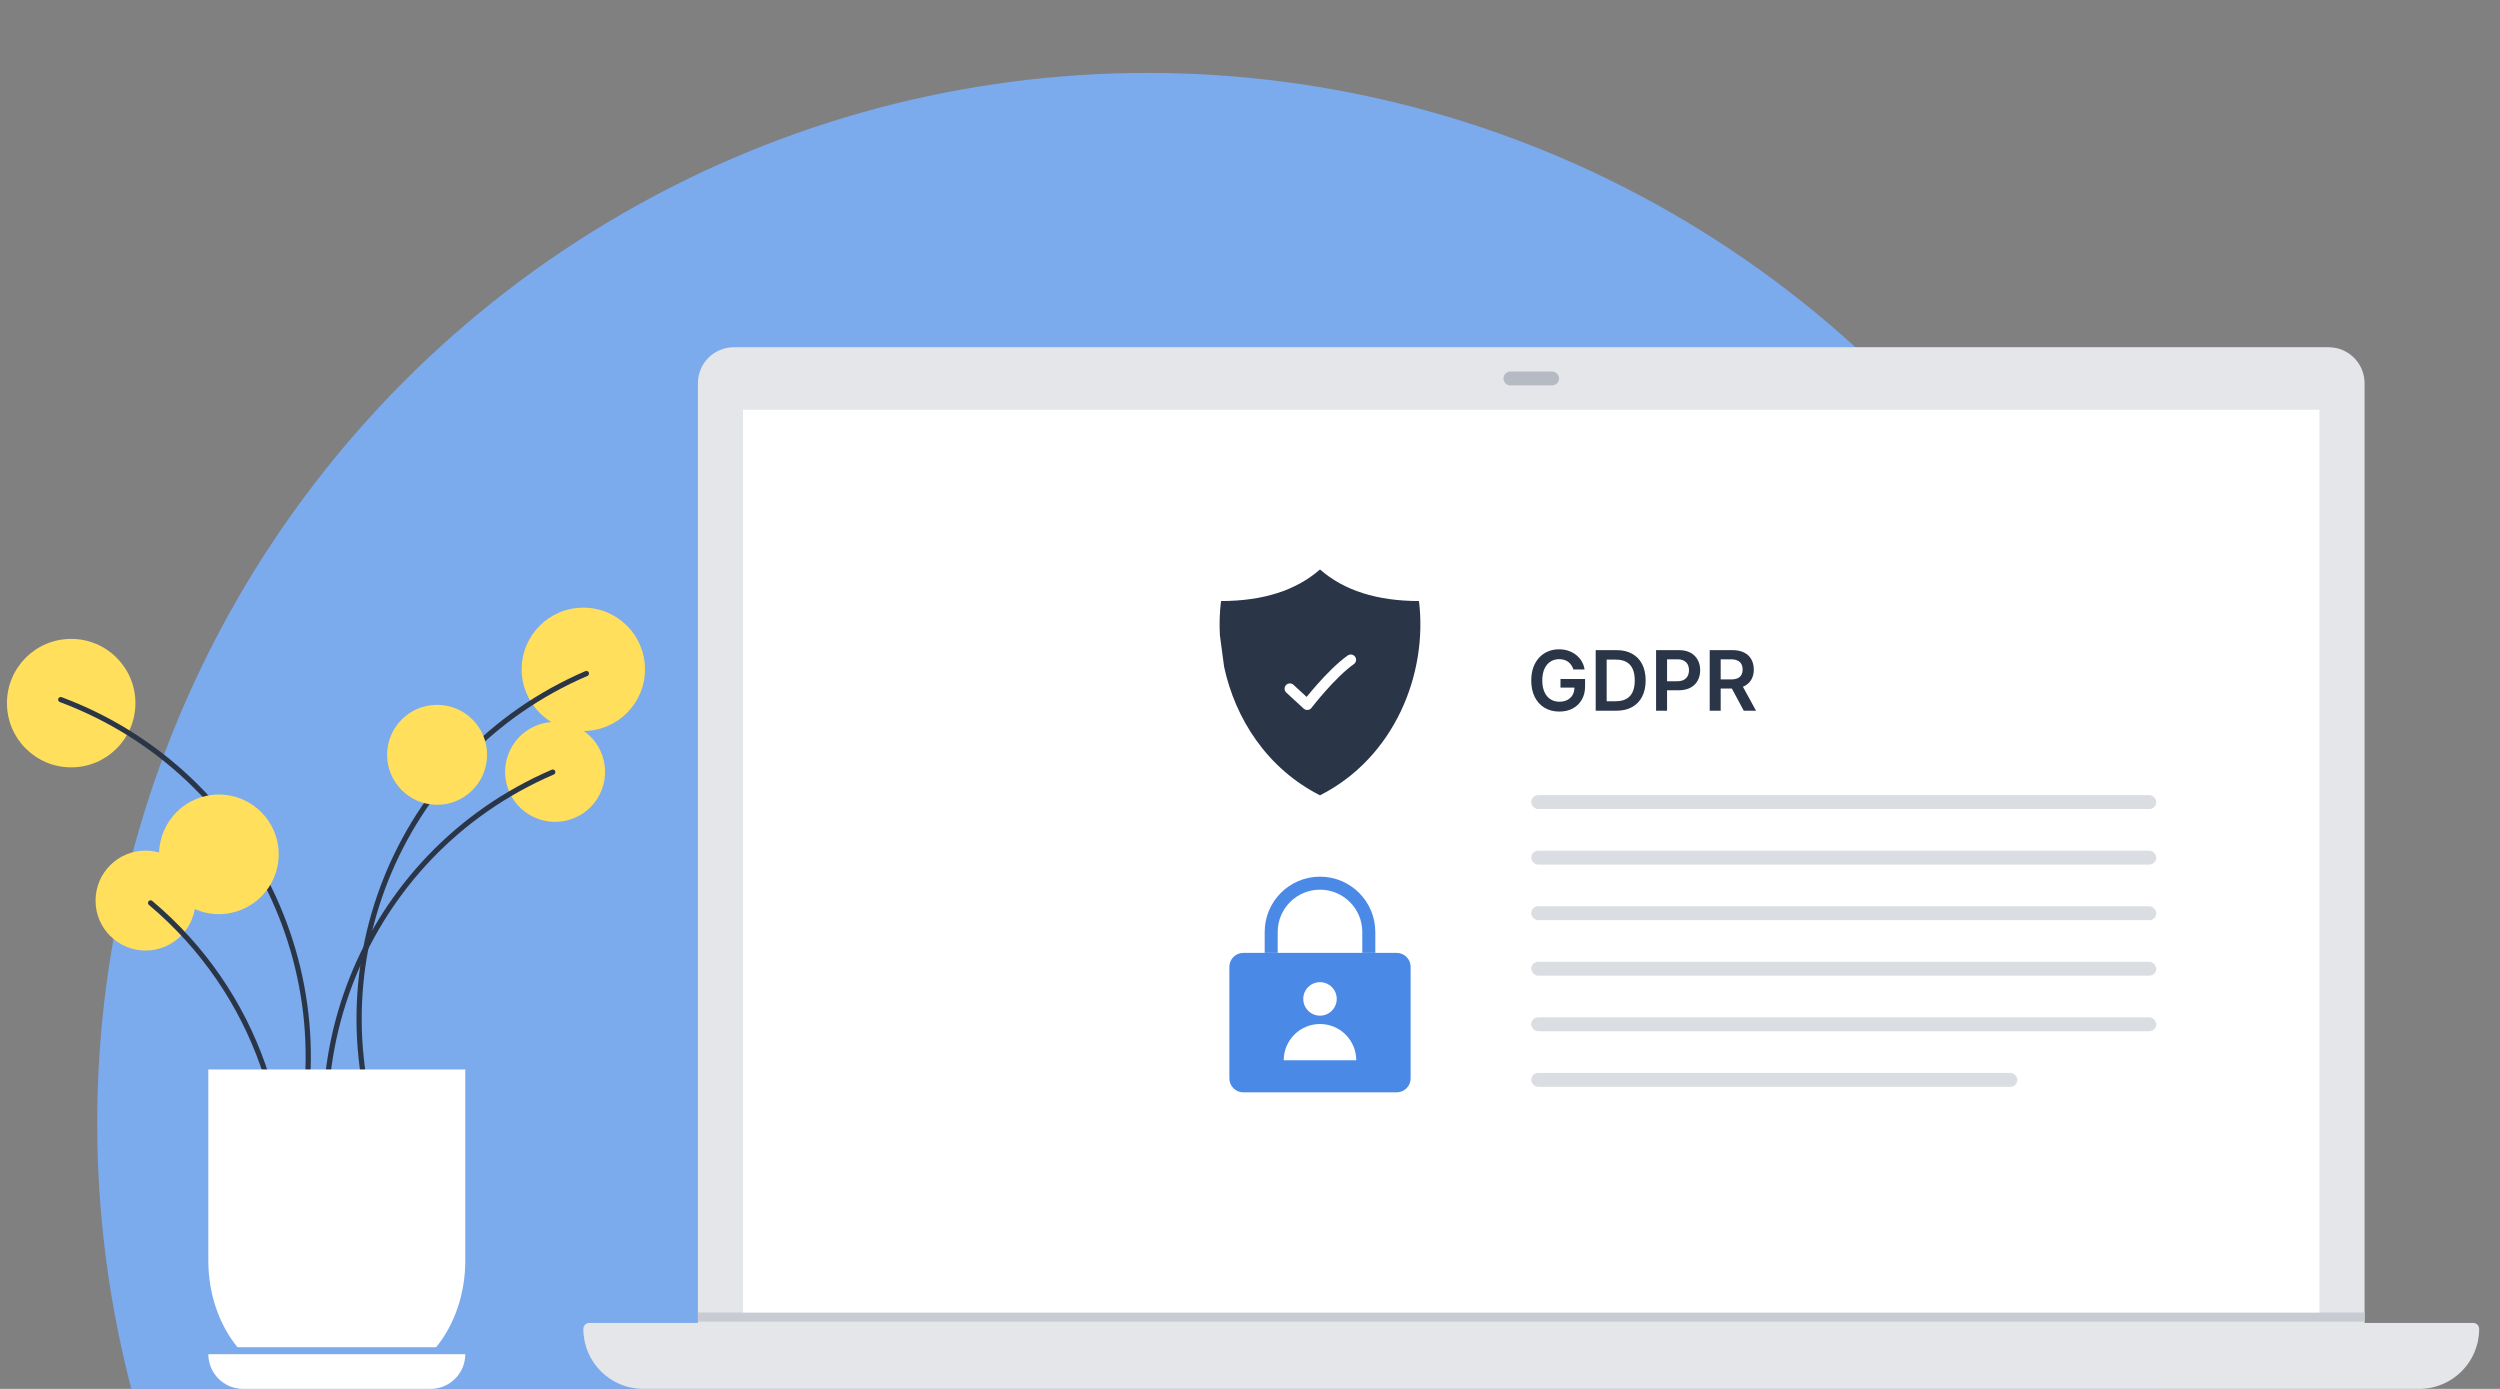 <?xml version="1.0" encoding="UTF-8"?>
<svg xmlns="http://www.w3.org/2000/svg" width="720" height="400" viewBox="0 0 720 400" fill="none">
  <rect x="0" y="0" width="720" height="400" fill="#808080" stroke="none"/>
  <g clip-path="url(#clip0_787_14294)">
    <circle cx="330.5" cy="323.5" r="302.5" fill="#7BAAED"></circle>
    <path d="M681 110.376V385H201C201 385 201.002 202.19 201 110.332C201 104.601 205.646 100 211.377 100H670.623C676.354 100 681 104.645 681 110.376Z" fill="#E4E6E9"></path>
    <path d="M168 382.727C168 381.773 168.773 381 169.727 381H712.273C713.227 381 714 381.773 714 382.727C714 392.267 706.267 400 696.727 400H185.273C175.733 400 168 392.267 168 382.727Z" fill="#E4E6E9"></path>
    <path d="M435 109H447" stroke="#B6BBC3" stroke-width="4" stroke-linecap="round" stroke-linejoin="round"></path>
    <line x1="681" y1="379.316" x2="201" y2="379.316" stroke="#C8CCD2" stroke-width="2.631"></line>
    <rect width="454" height="260" transform="translate(214 118)" fill="white"></rect>
    <rect x="441" y="229" width="180" height="4" rx="2" fill="#DADDE1"></rect>
    <rect x="441" y="245" width="180" height="4" rx="2" fill="#DADDE1"></rect>
    <rect x="441" y="261" width="180" height="4" rx="2" fill="#DADDE1"></rect>
    <rect x="441" y="277" width="180" height="4" rx="2" fill="#DADDE1"></rect>
    <rect x="441" y="293" width="180" height="4" rx="2" fill="#DADDE1"></rect>
    <rect x="441" y="309" width="140" height="4" rx="2" fill="#DADDE1"></rect>
    <path d="M453.136 192.812C452.994 192.352 452.798 191.94 452.548 191.577C452.304 191.207 452.009 190.892 451.662 190.631C451.321 190.369 450.929 190.173 450.486 190.043C450.043 189.906 449.56 189.838 449.037 189.838C448.099 189.838 447.264 190.074 446.531 190.545C445.798 191.017 445.222 191.71 444.801 192.625C444.386 193.534 444.179 194.642 444.179 195.949C444.179 197.267 444.386 198.384 444.801 199.298C445.216 200.213 445.793 200.909 446.531 201.386C447.27 201.858 448.128 202.094 449.105 202.094C449.991 202.094 450.759 201.923 451.406 201.582C452.06 201.241 452.562 200.759 452.915 200.134C453.267 199.503 453.443 198.764 453.443 197.918L454.159 198.028H449.42V195.557H456.503V197.653C456.503 199.148 456.185 200.44 455.548 201.531C454.912 202.622 454.037 203.463 452.923 204.054C451.81 204.639 450.531 204.932 449.088 204.932C447.48 204.932 446.068 204.571 444.852 203.849C443.642 203.122 442.696 202.091 442.014 200.756C441.338 199.415 441 197.824 441 195.983C441 194.574 441.199 193.315 441.597 192.207C442 191.099 442.563 190.159 443.284 189.386C444.006 188.608 444.852 188.017 445.824 187.614C446.795 187.205 447.852 187 448.994 187C449.96 187 450.861 187.142 451.696 187.426C452.531 187.705 453.273 188.102 453.92 188.619C454.574 189.136 455.111 189.75 455.531 190.46C455.952 191.17 456.227 191.955 456.358 192.812H453.136Z" fill="#2A3647"></path>
    <path d="M465.475 204.693H459.56V187.239H465.594C467.327 187.239 468.816 187.588 470.06 188.287C471.31 188.98 472.271 189.977 472.941 191.278C473.612 192.58 473.947 194.136 473.947 195.949C473.947 197.767 473.609 199.33 472.933 200.636C472.262 201.943 471.293 202.946 470.026 203.645C468.765 204.344 467.248 204.693 465.475 204.693ZM462.722 201.957H465.322C466.538 201.957 467.552 201.736 468.364 201.293C469.177 200.844 469.788 200.176 470.197 199.29C470.606 198.398 470.81 197.284 470.81 195.949C470.81 194.614 470.606 193.506 470.197 192.625C469.788 191.739 469.183 191.077 468.381 190.639C467.586 190.196 466.597 189.974 465.415 189.974H462.722V201.957Z" fill="#2A3647"></path>
    <path d="M476.951 204.693V187.239H483.496C484.837 187.239 485.962 187.489 486.871 187.989C487.786 188.489 488.477 189.176 488.942 190.051C489.414 190.92 489.65 191.909 489.65 193.017C489.65 194.136 489.414 195.131 488.942 196C488.471 196.869 487.775 197.554 486.854 198.054C485.934 198.548 484.8 198.795 483.454 198.795H479.116V196.196H483.028C483.812 196.196 484.454 196.06 484.954 195.787C485.454 195.514 485.823 195.139 486.062 194.662C486.306 194.185 486.428 193.636 486.428 193.017C486.428 192.398 486.306 191.852 486.062 191.381C485.823 190.909 485.451 190.543 484.945 190.281C484.445 190.014 483.8 189.881 483.011 189.881H480.113V204.693H476.951Z" fill="#2A3647"></path>
    <path d="M492.396 204.693V187.239H498.942C500.283 187.239 501.408 187.472 502.317 187.938C503.232 188.403 503.922 189.057 504.388 189.898C504.859 190.733 505.095 191.707 505.095 192.821C505.095 193.94 504.857 194.912 504.379 195.736C503.908 196.554 503.212 197.188 502.291 197.636C501.371 198.08 500.24 198.301 498.899 198.301H494.237V195.676H498.473C499.257 195.676 499.899 195.568 500.399 195.352C500.899 195.131 501.268 194.81 501.507 194.389C501.751 193.963 501.874 193.44 501.874 192.821C501.874 192.202 501.751 191.673 501.507 191.236C501.263 190.793 500.891 190.457 500.391 190.23C499.891 189.997 499.246 189.881 498.456 189.881H495.558V204.693H492.396ZM501.413 196.784L505.734 204.693H502.206L497.962 196.784H501.413Z" fill="#2A3647"></path>
    <path d="M394.213 274.434V268.411C394.213 260.648 387.921 254.355 380.158 254.355V254.355C372.396 254.355 366.103 260.648 366.103 268.411V274.434" stroke="#4A8AE6" stroke-width="3.75"></path>
    <path d="M354.055 278.45C354.055 276.233 355.853 274.435 358.071 274.435H402.245C404.463 274.435 406.261 276.233 406.261 278.45V310.577C406.261 312.795 404.463 314.593 402.245 314.593H358.071C355.853 314.593 354.055 312.795 354.055 310.577V278.45Z" fill="#4A8AE6"></path>
    <path d="M380.158 292.506C382.82 292.506 384.977 290.348 384.977 287.687C384.977 285.026 382.82 282.868 380.158 282.868C377.497 282.868 375.339 285.026 375.339 287.687C375.339 290.348 377.497 292.506 380.158 292.506Z" fill="white"></path>
    <path d="M380.158 294.915C385.924 294.915 390.599 299.59 390.599 305.356H369.717C369.717 299.59 374.391 294.915 380.158 294.915Z" fill="white"></path>
    <path fill-rule="evenodd" clip-rule="evenodd" d="M351.33 182.949C351.149 179.632 351.256 176.329 351.651 173.101C363.736 173.086 373.287 170.052 380.158 164C387.03 170.052 396.581 173.086 408.666 173.101C411.229 194.055 401.647 218.15 380.158 229.056C364.994 221.36 355.759 207.095 352.537 192.001" fill="#2A3647"></path>
    <path d="M371.484 198.347L376.486 202.949C376.486 202.949 383.297 194.073 389.028 190.022" stroke="white" stroke-width="3.05" stroke-linecap="round" stroke-linejoin="round"></path>
    <path d="M41.915 273.764C49.866 273.764 56.312 267.319 56.312 259.368C56.312 251.417 49.866 244.972 41.915 244.972C33.964 244.972 27.519 251.417 27.519 259.368C27.519 267.319 33.964 273.764 41.915 273.764Z" fill="#FFDF5C"></path>
    <path d="M20.5 221C30.717 221 39 212.717 39 202.5C39 192.283 30.717 184 20.5 184C10.283 184 2 192.283 2 202.5C2 212.717 10.283 221 20.5 221Z" fill="#FFDF5C"></path>
    <path d="M168.001 210.524C177.811 210.524 185.763 202.572 185.763 192.762C185.763 182.952 177.811 175 168.001 175C158.191 175 150.239 182.952 150.239 192.762C150.239 202.572 158.191 210.524 168.001 210.524Z" fill="#FFDF5C"></path>
    <path d="M164.455 235.946C171.991 233.41 176.044 225.245 173.508 217.709C170.972 210.174 162.807 206.121 155.271 208.657C147.736 211.193 143.683 219.358 146.219 226.893C148.755 234.429 156.92 238.482 164.455 235.946Z" fill="#FFDF5C"></path>
    <path d="M81.777 342.755C103.036 285.993 74.256 222.744 17.494 201.484" stroke="#2A3647" stroke-width="1.5" stroke-linecap="round"></path>
    <path d="M112.254 336.108C88.643 281.22 113.997 217.585 168.884 193.974" stroke="#2A3647" stroke-width="1.5" stroke-linecap="round"></path>
    <path d="M102.566 364.5C78.954 309.612 104.309 245.977 159.196 222.366" stroke="#2A3647" stroke-width="1.5" stroke-linecap="round"></path>
    <path d="M43.373 260.042C74.004 285.831 86.738 324.988 80.225 361.771" stroke="#2A3647" stroke-width="1.5" stroke-linecap="round"></path>
    <path d="M125.882 231.782C133.833 231.782 140.278 225.336 140.278 217.385C140.278 209.434 133.833 202.989 125.882 202.989C117.931 202.989 111.485 209.434 111.485 217.385C111.485 225.336 117.931 231.782 125.882 231.782Z" fill="#FFDF5C"></path>
    <path d="M63.043 263.272C72.555 263.272 80.267 255.561 80.267 246.048C80.267 236.536 72.555 228.824 63.043 228.824C53.53 228.824 45.819 236.536 45.819 246.048C45.819 255.561 53.53 263.272 63.043 263.272Z" fill="#FFDF5C"></path>
    <path d="M134 308H60V363.13C60 372.458 63.017 381.404 68.389 388H125.611C130.982 381.404 134 372.458 134 363.13V308Z" fill="white"></path>
    <path d="M60 390H134C134 395.523 129.523 400 124 400H70C64.477 400 60 395.523 60 390Z" fill="white"></path>
  </g>
  <defs>
    <clipPath id="clip0_787_14294">
      <rect width="720" height="400" fill="white"></rect>
    </clipPath>
  </defs>
</svg>
